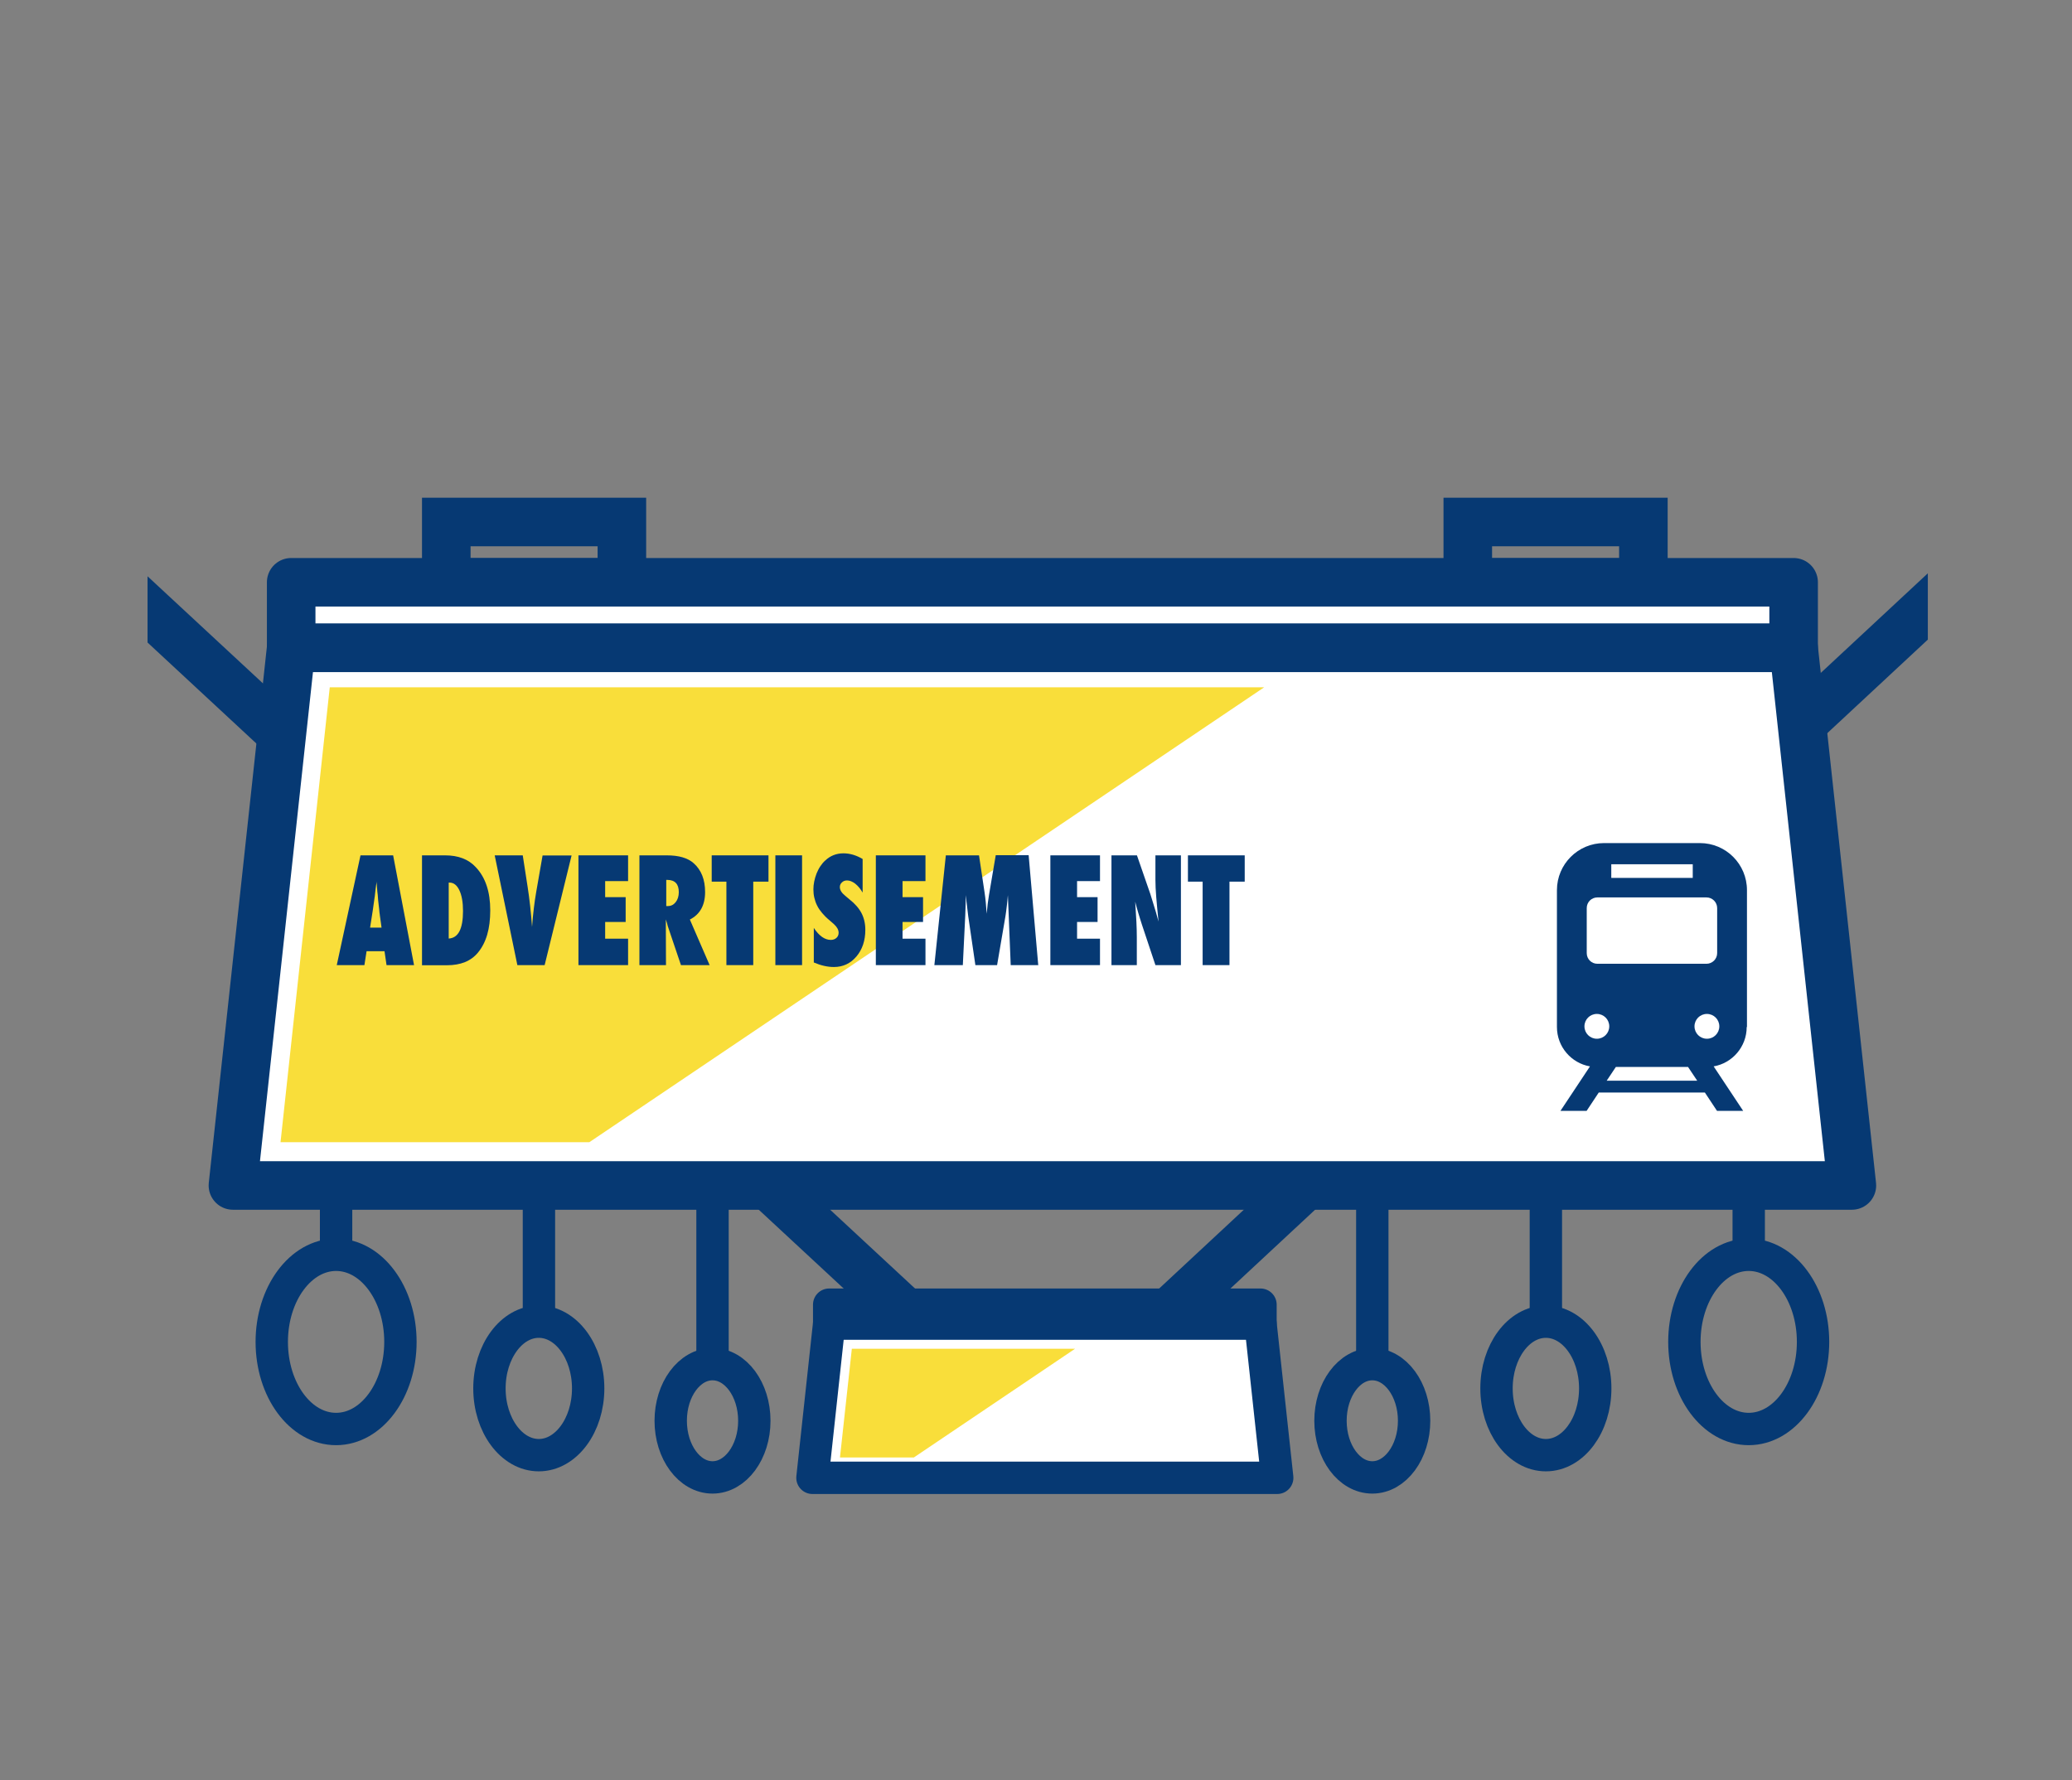 <?xml version="1.0" encoding="UTF-8"?><svg id="_レイヤー_2" xmlns="http://www.w3.org/2000/svg" width="153.63" height="132" xmlns:xlink="http://www.w3.org/1999/xlink" viewBox="0 0 153.63 132"><rect x="0" y="0" width="153.63" height="132" fill="#808080" stroke="none"/><defs><style>.cls-1,.cls-2,.cls-3{stroke-width:3.6px;}.cls-1,.cls-2,.cls-3,.cls-4,.cls-5{stroke:#063973;}.cls-1,.cls-2,.cls-4,.cls-5{stroke-linejoin:round;}.cls-1,.cls-6,.cls-4{fill:#fff;}.cls-7{clip-path:url(#clippath);}.cls-8,.cls-2,.cls-3,.cls-5{fill:none;}.cls-8,.cls-9,.cls-10,.cls-6{stroke-width:0px;}.cls-3{stroke-miterlimit:10;}.cls-9{fill:#f9de3a;}.cls-10{fill:#063973;}.cls-4,.cls-5{stroke-width:2.4px;}</style><clipPath id="clippath"><rect class="cls-8" x="10.94" width="132" height="132"/></clipPath></defs><g id="service_icon"><rect class="cls-8" x="10.94" width="132" height="132"/><rect class="cls-8" x="10.94" width="132" height="132"/><g class="cls-7"><polyline class="cls-3" points="1.22 36.17 76.91 106.42 152.4 36.17"/><line class="cls-8" x1="20.96" y1="87.91" x2="133.98" y2="50.04"/><ellipse class="cls-5" cx="129.66" cy="99.51" rx="4.77" ry="6.46"/><line class="cls-5" x1="129.66" y1="83.42" x2="129.66" y2="93.05"/><ellipse class="cls-5" cx="114.62" cy="102.96" rx="3.66" ry="4.95"/><line class="cls-5" x1="114.62" y1="84.7" x2="114.62" y2="98.01"/><ellipse class="cls-5" cx="101.75" cy="105.36" rx="3.1" ry="4.2"/><line class="cls-5" x1="101.75" y1="86.35" x2="101.75" y2="101.16"/><path class="cls-5" d="M29.69,99.51c0,3.57-2.14,6.46-4.77,6.46-2.64,0-4.77-2.89-4.77-6.46,0-3.57,2.14-6.46,4.77-6.46s4.77,2.89,4.77,6.46Z"/><line class="cls-5" x1="24.92" y1="83.42" x2="24.92" y2="93.05"/><path class="cls-5" d="M43.61,102.96c0,2.73-1.64,4.95-3.66,4.95s-3.66-2.22-3.66-4.95,1.64-4.95,3.66-4.95,3.66,2.22,3.66,4.95Z"/><line class="cls-5" x1="39.96" y1="84.7" x2="39.96" y2="98.01"/><path class="cls-5" d="M55.93,105.36c0,2.32-1.39,4.2-3.1,4.2s-3.1-1.88-3.1-4.2,1.39-4.2,3.1-4.2,3.1,1.88,3.1,4.2Z"/><line class="cls-5" x1="52.83" y1="86.35" x2="52.83" y2="101.16"/><polygon class="cls-4" points="94.7 109.59 60.24 109.59 61.48 98.14 93.46 98.14 94.7 109.59"/><rect class="cls-4" x="61.48" y="96.75" width="31.98" height="1.39"/><rect class="cls-3" x="33.09" y="38.71" width="13.02" height="4.48"/><rect class="cls-3" x="108.83" y="38.71" width="13.02" height="4.48"/><polygon class="cls-6" points="136.57 87.91 16.53 87.91 20.85 48.04 132.24 48.04 136.57 87.91"/><polygon class="cls-9" points="43.7 84.7 20.8 84.7 24.45 50.97 93.73 50.97 43.7 84.7"/><polygon class="cls-9" points="67.76 108.08 62.28 108.08 63.16 100.02 79.71 100.02 67.76 108.08"/><polygon class="cls-2" points="137.31 87.91 17.27 87.91 21.59 48.04 132.99 48.04 137.31 87.91"/><rect class="cls-1" x="21.59" y="43.18" width="111.4" height="4.85"/><path class="cls-10" d="M30.71,71.57h-2.05l-.15-1.03h-1.33l-.16,1.03h-2.05l1.76-8.14h2.42l1.55,8.14ZM28.29,68.79l-.13-.95s0-.05-.02-.14c0-.08-.04-.38-.1-.92,0-.06-.01-.14-.02-.25,0-.1-.02-.23-.04-.39l-.06-.77c0,.07-.01.16-.03.25-.01.09-.02.19-.04.3-.02.22-.04.37-.05.45,0,.08-.02.14-.02.15l-.14.99-.2,1.28h.84Z"/><path class="cls-10" d="M31.29,71.57v-8.14h1.71c.98,0,1.74.29,2.28.88.72.76,1.07,1.83,1.07,3.2s-.3,2.39-.91,3.13c-.52.63-1.28.94-2.31.94h-1.85ZM33.27,69.6c.71-.04,1.06-.72,1.06-2.04,0-.65-.09-1.16-.27-1.54-.18-.38-.42-.57-.73-.57h-.06v4.15Z"/><path class="cls-10" d="M40.38,71.57h-2.02l-1.68-8.14h2.08l.36,2.33c.14.89.25,1.88.33,2.98.03-.49.08-.95.13-1.37.05-.43.11-.84.18-1.24l.47-2.69h2.15l-2,8.14Z"/><path class="cls-10" d="M42.89,71.57v-8.14h3.68v1.91h-1.7v1.19h1.52v1.84h-1.52v1.24h1.7v1.96h-3.68Z"/><path class="cls-10" d="M52.63,71.57h-2.14l-.98-2.9s-.03-.11-.05-.2c-.02-.08-.05-.18-.09-.29v.54s.01,2.85.01,2.85h-1.97v-8.14h2.03c.89,0,1.56.19,2,.59.56.5.84,1.21.84,2.13,0,.98-.38,1.66-1.13,2.04l1.47,3.39ZM49.4,67.19h.13c.23,0,.42-.1.57-.29s.23-.44.23-.74c0-.61-.29-.91-.86-.91h-.07v1.94Z"/><path class="cls-10" d="M55.84,71.57h-1.98v-6.19h-1.09v-1.95h4.21v1.95h-1.13v6.19Z"/><path class="cls-10" d="M59.47,71.57h-1.98v-8.14h1.98v8.14Z"/><path class="cls-10" d="M60.34,71.37v-2.56c.39.59.81.89,1.26.89.17,0,.31-.05.42-.15.11-.1.16-.23.16-.38,0-.22-.12-.43-.35-.64l-.32-.28c-.22-.18-.4-.36-.55-.54-.15-.18-.28-.36-.37-.55-.1-.19-.16-.38-.21-.58s-.07-.41-.07-.63c0-.38.08-.78.24-1.19.08-.19.17-.37.28-.53s.22-.3.36-.42c.37-.35.82-.53,1.35-.53.47,0,.95.14,1.42.42v2.49c-.16-.28-.35-.5-.55-.66-.21-.16-.41-.24-.61-.24-.15,0-.28.05-.38.15-.1.09-.15.21-.15.34,0,.22.13.43.4.65l.31.26c.42.33.72.68.9,1.03.18.35.28.76.28,1.23,0,.8-.22,1.46-.66,1.98-.44.52-1,.78-1.67.78-.47,0-.96-.11-1.5-.34Z"/><path class="cls-10" d="M64.94,71.57v-8.14h3.68v1.91h-1.7v1.19h1.52v1.84h-1.52v1.24h1.7v1.96h-3.68Z"/><path class="cls-10" d="M77.01,71.57h-2.07l-.15-3.71-.06-1.48c-.02.28-.05.56-.08.81-.03.26-.06.51-.1.75l-.62,3.63h-1.61l-.53-3.63c-.03-.21-.07-.57-.13-1.09,0-.08-.02-.24-.04-.47l-.05,1.5-.18,3.69h-2.11l.85-8.14h2.46l.41,2.74c.03.23.07.47.09.73s.05.55.07.86c.04-.52.1-.98.17-1.39l.5-2.95h2.44l.71,8.14Z"/><path class="cls-10" d="M77.88,71.57v-8.14h3.68v1.91h-1.7v1.19h1.52v1.84h-1.52v1.24h1.7v1.96h-3.68Z"/><path class="cls-10" d="M82.41,71.57v-8.14h1.89l.99,2.86c.05.17.11.36.18.58.07.22.14.47.23.75l.2.72c-.07-.71-.13-1.31-.17-1.81-.04-.5-.06-.92-.06-1.27v-1.83h1.89v8.14h-1.89l-1-3c-.1-.32-.2-.62-.28-.9-.08-.28-.16-.55-.22-.8.04.57.07,1.07.09,1.5s.03.8.03,1.12v2.08h-1.89Z"/><path class="cls-10" d="M91.15,71.57h-1.98v-6.19h-1.09v-1.95h4.21v1.95h-1.13v6.19Z"/><path class="cls-10" d="M129.53,76.16v-10.15c0-1.93-1.56-3.49-3.49-3.49h-7.11c-1.92,0-3.49,1.56-3.49,3.49v10.15c0,1.46,1.06,2.68,2.45,2.92l-2.19,3.3h1.94l.9-1.36h7.87l.9,1.36h1.94l-2.19-3.3c1.39-.24,2.45-1.46,2.45-2.92ZM119.47,64.09h6.04v1.01h-6.04v-1.01ZM117.65,67.34c0-.44.35-.79.79-.79h8.09c.44,0,.79.36.79.79v3.34c0,.44-.36.79-.79.79h-8.09c-.44,0-.79-.35-.79-.79v-3.34h0ZM118.4,77.03c-.51,0-.92-.41-.92-.92s.41-.92.92-.92.92.41.92.92-.41.92-.92.92ZM119.13,80.14l.68-1.02h5.35l.68,1.02h-6.7ZM126.56,77.03c-.51,0-.92-.41-.92-.92s.41-.92.92-.92.92.41.92.92c0,.51-.41.92-.92.92Z"/></g><rect class="cls-8" x="10.94" width="132" height="132"/></g></svg>